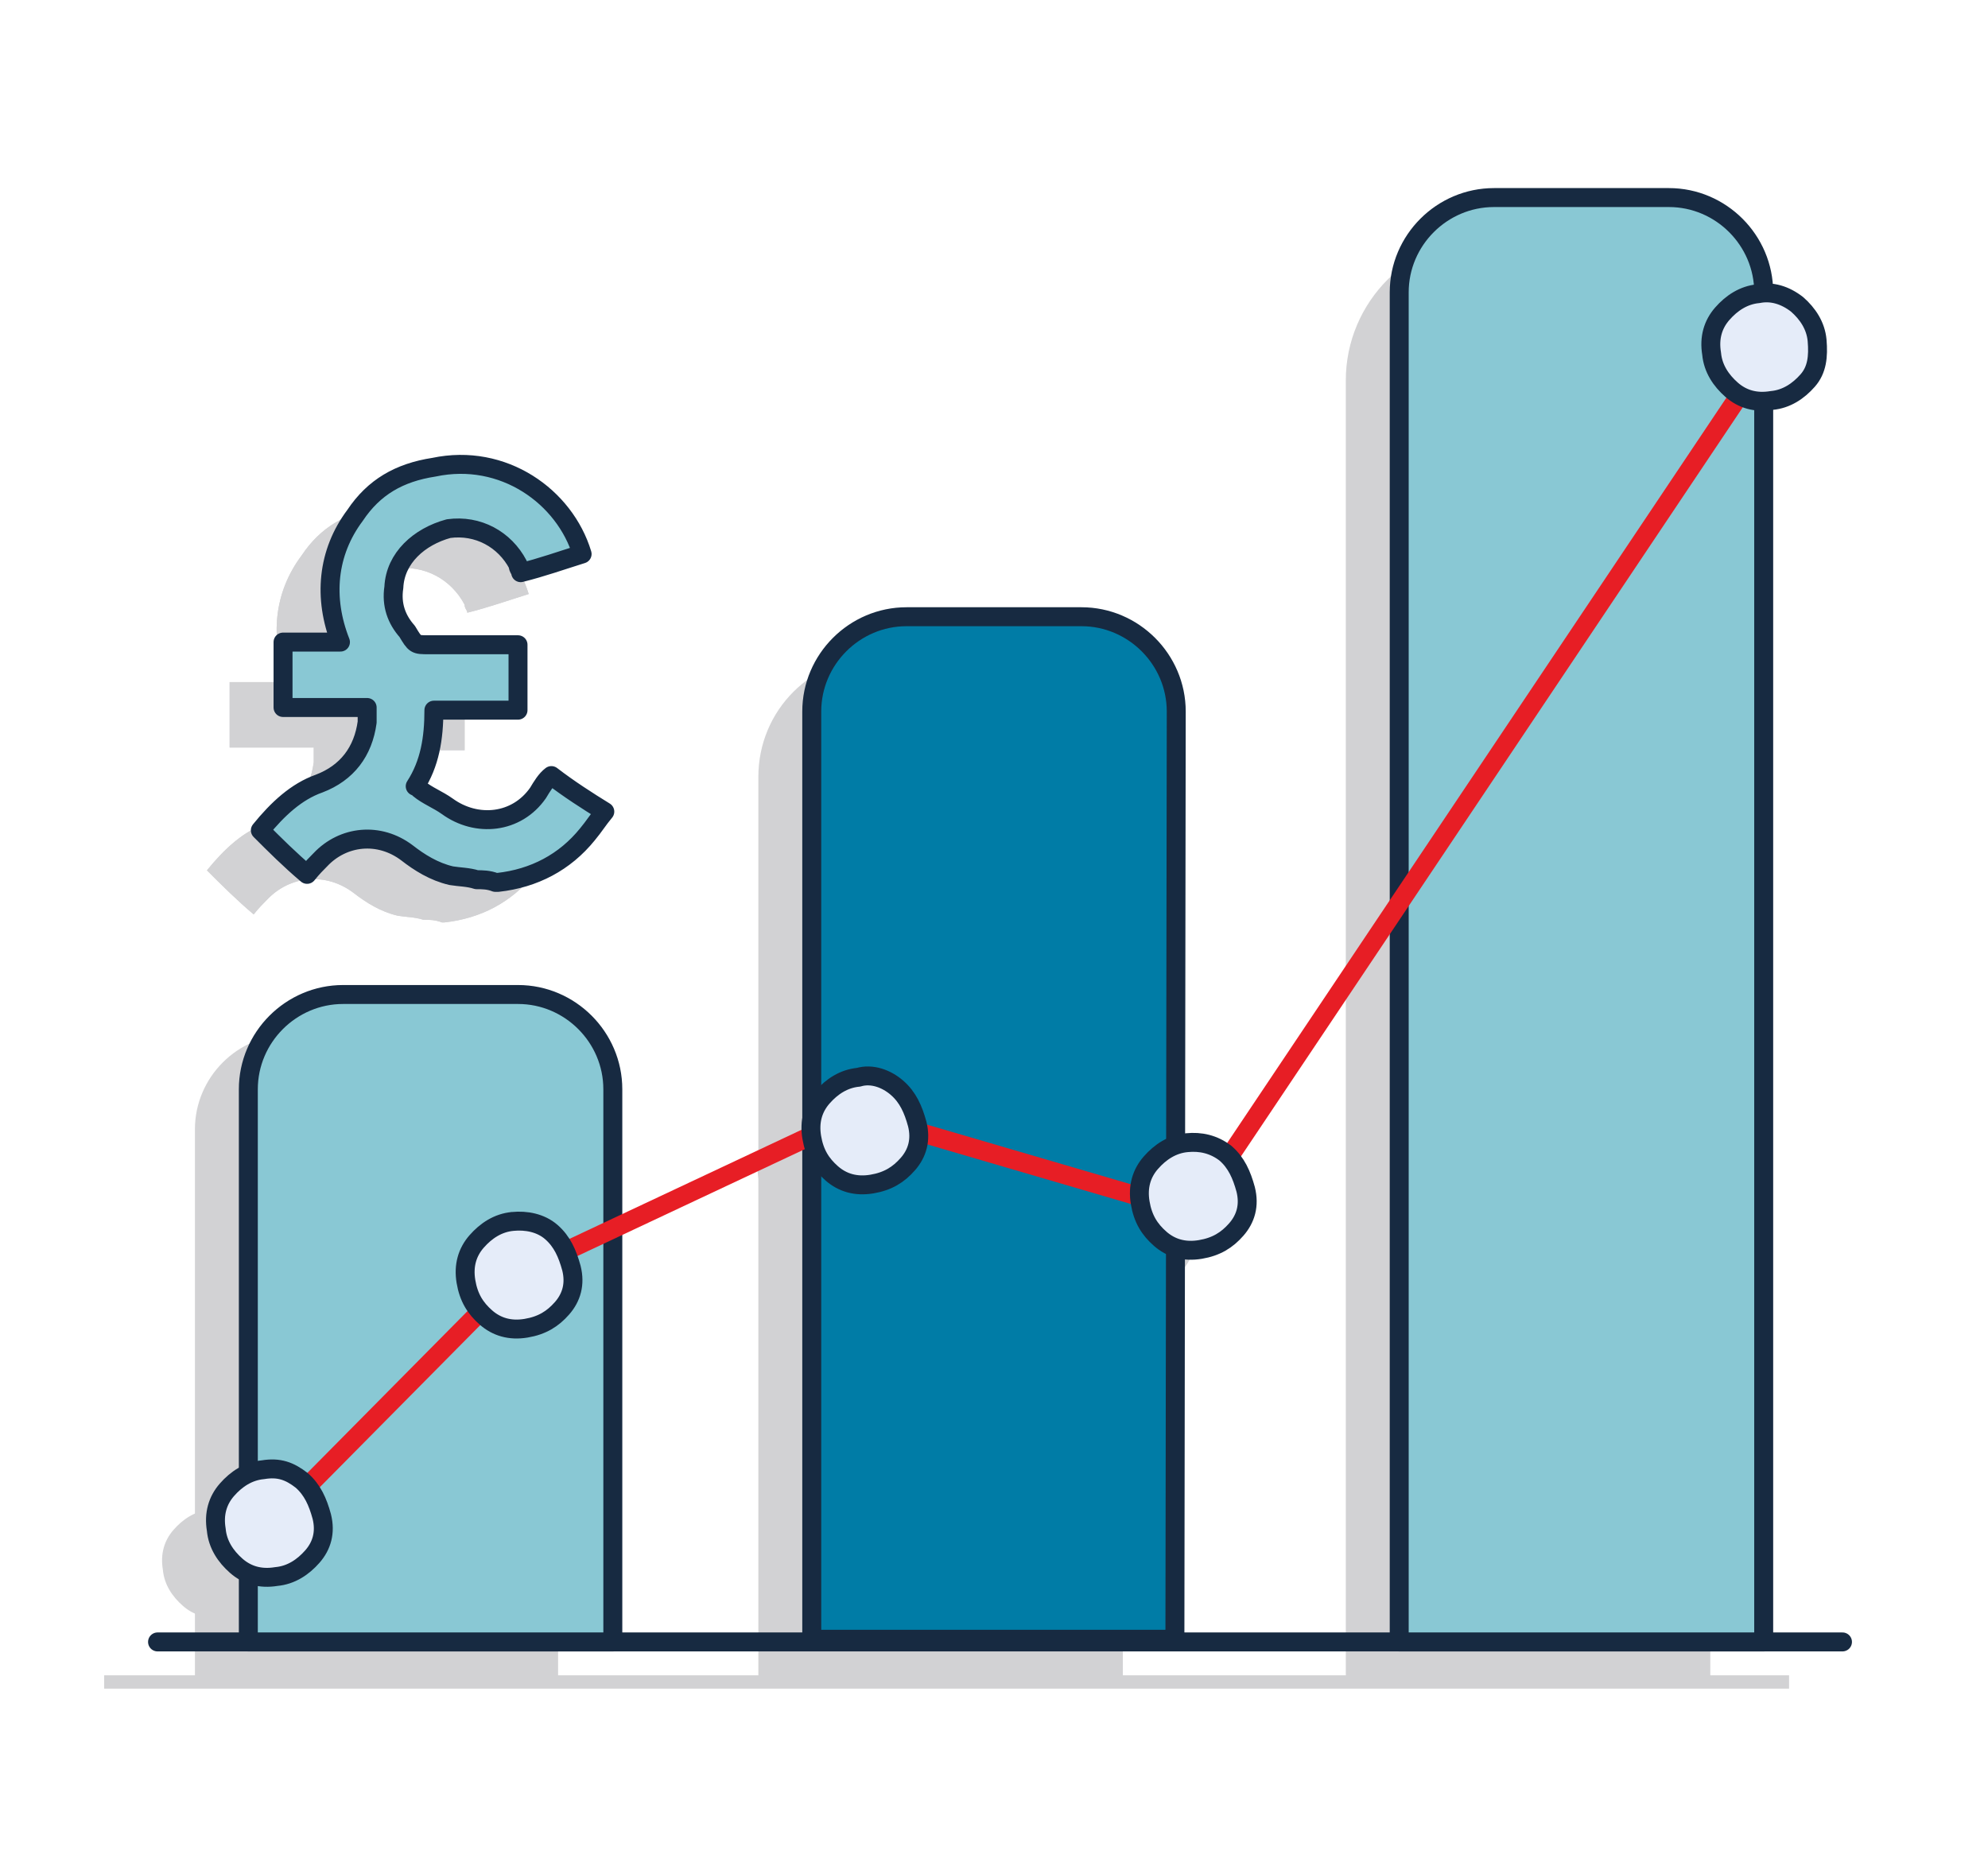 <?xml version="1.0" encoding="utf-8"?>
<!-- Generator: Adobe Illustrator 27.3.1, SVG Export Plug-In . SVG Version: 6.00 Build 0)  -->
<svg version="1.1" id="ICONS" xmlns="http://www.w3.org/2000/svg" xmlns:xlink="http://www.w3.org/1999/xlink" x="0px" y="0px"
	 viewBox="0 0 148.9 140.1" style="enable-background:new 0 0 148.9 140.1;" xml:space="preserve">
<style type="text/css">
	.st0{fill:none;stroke:#D2D2D4;stroke-miterlimit:10;}
	.st1{fill:#D2D2D4;}
	.st2{fill:none;}
	.st3{fill:none;stroke:#172A41;stroke-width:1.42;stroke-linecap:round;stroke-linejoin:round;}
	.st4{fill:#89C8D4;stroke:#172A41;stroke-width:1.42;stroke-linecap:round;stroke-linejoin:round;}
	.st5{fill:#007CA6;stroke:#172A41;stroke-width:1.42;stroke-linecap:round;stroke-linejoin:round;}
	.st6{fill:none;stroke:#E71E25;stroke-width:1.417;stroke-linecap:round;stroke-linejoin:round;}
	.st7{fill:#E5ECF9;stroke:#172A41;stroke-width:1.417;stroke-linecap:round;stroke-linejoin:round;}
	.st8{fill:#89C8D4;}
</style>
<g>
	<line class="st0" x1="7.8" y1="126" x2="134" y2="126"/>
	<path class="st1" d="M41.9,126H14.6V84.6c0-3.9,3.2-7.1,7.1-7.1h13c3.9,0,7.1,3.2,7.1,7.1V126H41.9z"/>
	<path class="st1" d="M84.1,125.8H56.8V58.2c0-5,4-9,9-9h9.3c5,0,9,4,9,9C84.1,58.2,84.1,125.8,84.1,125.8z"/>
	<path class="st1" d="M128,126h-27.2V28.5c0-5.9,4.8-10.7,10.7-10.7h5.9c5.9,0,10.7,4.8,10.7,10.7V126H128z"/>
	<g>
		<g>
			<line class="st2" x1="15.7" y1="117.7" x2="34.8" y2="98.4"/>
			<line class="st2" x1="60.7" y1="86.6" x2="85.3" y2="93.8"/>
			<line class="st2" x1="128.7" y1="29" x2="85.3" y2="93.8"/>
			<line class="st2" x1="59.9" y1="86.6" x2="34.8" y2="98.4"/>
			<path class="st1" d="M15.7,113.1c-1.1,0.1-2,0.7-2.7,1.5s-1,1.8-0.8,3c0.1,1.1,0.7,2,1.5,2.7s1.8,1,3,0.8c1.1-0.1,2-0.7,2.7-1.5
				s1-1.8,0.7-3c-0.3-1.1-0.7-2-1.5-2.7C17.7,113.2,16.9,112.9,15.7,113.1L15.7,113.1L15.7,113.1z"/>
			<path class="st1" d="M34.4,94.5c-1.1,0.1-2,0.7-2.7,1.5s-1,1.8-0.8,3s0.7,2,1.5,2.7s1.8,1,3,0.8s2-0.7,2.7-1.5s1-1.8,0.7-3
				c-0.3-1.1-0.7-2-1.5-2.7S35.4,94.4,34.4,94.5L34.4,94.5C34.3,94.5,34.4,94.5,34.4,94.5z"/>
			<path class="st1" d="M84.9,88.6c-1.1,0.1-2,0.7-2.7,1.5s-1,1.8-0.8,3s0.7,2,1.5,2.7s1.8,1,3,0.8s2-0.7,2.7-1.5s1-1.8,0.7-3
				c-0.3-1.1-0.7-2-1.5-2.7C86.9,88.7,85.9,88.5,84.9,88.6L84.9,88.6L84.9,88.6z"/>
			<path class="st1" d="M127.7,25c-1.1,0.1-2,0.7-2.7,1.5s-1,1.8-0.8,3c0.1,1.1,0.7,2,1.5,2.7s1.8,1,3,0.8c1.1-0.1,2-0.7,2.7-1.5
				s0.8-1.8,0.7-3c-0.1-1.1-0.7-2-1.5-2.7C129.7,25.1,128.7,24.8,127.7,25L127.7,25L127.7,25z"/>
		</g>
		<path class="st1" d="M60.3,83.7c-1.1,0.1-2,0.7-2.7,1.5s-1,1.8-0.8,3s0.7,2,1.5,2.7s1.8,1,3,0.8s2-0.7,2.7-1.5
			c0.7-0.8,1-1.8,0.7-3c-0.3-1.1-0.7-2-1.5-2.7S61.3,83.4,60.3,83.7L60.3,83.7C60.2,83.7,60.3,83.7,60.3,83.7z"/>
	</g>
	<g>
		<g>
			<path class="st1" d="M31.7,68.9c-0.6-0.2-1.3-0.2-1.9-0.3c-1.3-0.3-2.4-1-3.3-1.7c-2.1-1.6-4.8-1.3-6.5,0.5
				c-0.3,0.3-0.6,0.6-1,1.1c-1.3-1.1-2.4-2.2-3.5-3.3c1.3-1.6,2.7-2.9,4.4-3.5c2.1-0.8,3.3-2.4,3.6-4.6c0-0.3,0-0.8,0-1.1
				c-2.2,0-4.3,0-6.3,0c0-1.6,0-3.2,0-4.9c1.4,0,2.7,0,4.3,0c-1.3-3.3-1-6.7,1.1-9.5c1.4-2.1,3.3-3.2,5.9-3.6
				c5.2-1.1,9.8,2.2,11.1,6.5c-1.6,0.5-3,1-4.6,1.4c0-0.2-0.2-0.3-0.2-0.6c-1-1.9-3-3-5.2-2.7c-2.2,0.6-4,2.2-4.1,4.4
				c-0.2,1.3,0.2,2.4,1,3.3c0.6,1,0.6,1,1.6,1c2.2,0,4.4,0,6.7,0c0,1.6,0,3.2,0,4.9c-2.1,0-4.3,0-6.3,0c0,2.1-0.3,4-1.4,5.7
				c0.2,0,0.2,0,0.3,0.2c0.6,0.5,1.4,0.8,2.1,1.3c2.2,1.6,5.2,1.3,6.8-1c0.3-0.5,0.6-1,1-1.3c1.3,1,2.7,1.9,4,2.7
				c-0.5,0.6-0.8,1.1-1.3,1.7c-1.7,2.1-4,3.3-6.7,3.6h-0.2C32.6,68.9,32.1,68.9,31.7,68.9z"/>
		</g>
		<g>
			<path class="st1" d="M31.7,68.9c-0.6-0.2-1.3-0.2-1.9-0.3c-1.3-0.3-2.4-1-3.3-1.7c-2.1-1.6-4.8-1.3-6.5,0.5
				c-0.3,0.3-0.6,0.6-1,1.1c-1.3-1.1-2.4-2.2-3.5-3.3c1.3-1.6,2.7-2.9,4.4-3.5c2.1-0.8,3.3-2.4,3.6-4.6c0-0.3,0-0.8,0-1.1
				c-2.2,0-4.3,0-6.3,0c0-1.6,0-3.2,0-4.9c1.4,0,2.7,0,4.3,0c-1.3-3.3-1-6.7,1.1-9.5c1.4-2.1,3.3-3.2,5.9-3.6
				c5.2-1.1,9.8,2.2,11.1,6.5c-1.6,0.5-3,1-4.6,1.4c0-0.2-0.2-0.3-0.2-0.6c-1-1.9-3-3-5.2-2.7c-2.2,0.6-4,2.2-4.1,4.4
				c-0.2,1.3,0.2,2.4,1,3.3c0.6,1,0.6,1,1.6,1c2.2,0,4.4,0,6.7,0c0,1.6,0,3.2,0,4.9c-2.1,0-4.3,0-6.3,0c0,2.1-0.3,4-1.4,5.7
				c0.2,0,0.2,0,0.3,0.2c0.6,0.5,1.4,0.8,2.1,1.3c2.2,1.6,5.2,1.3,6.8-1c0.3-0.5,0.6-1,1-1.3c1.3,1,2.7,1.9,4,2.7
				c-0.5,0.6-0.8,1.1-1.3,1.7c-1.7,2.1-4,3.3-6.7,3.6h-0.2C32.6,68.9,32.1,68.9,31.7,68.9z"/>
		</g>
	</g>
</g>
<g>
	<line class="st3" x1="11.8" y1="123" x2="138" y2="123"/>
	<path class="st4" d="M45.9,123H18.6V81.6c0-3.9,3.2-7.1,7.1-7.1h13.1c3.9,0,7.1,3.2,7.1,7.1V123H45.9z"/>
	<path class="st5" d="M88,122.8H60.9c-0.1,0-0.1,0-0.1-0.1V53.3c0-3.9,3.2-7.1,7.1-7.1H81c3.9,0,7.1,3.2,7.1,7.1L88,122.8
		C88.1,122.8,88.1,122.8,88,122.8z"/>
	<path class="st4" d="M132,123h-27.2V21.9c0-3.9,3.2-7.1,7.1-7.1H125c3.9,0,7.1,3.2,7.1,7.1V123H132z"/>
	<g>
		<g>
			<line class="st6" x1="19.7" y1="114.7" x2="38.8" y2="95.4"/>
			<line class="st6" x1="64.7" y1="83.6" x2="89.3" y2="90.8"/>
			<line class="st6" x1="132.7" y1="26" x2="89.3" y2="90.8"/>
			<line class="st6" x1="63.9" y1="83.6" x2="38.8" y2="95.4"/>
			<path class="st7" d="M19.7,110.1c-1.1,0.1-2,0.7-2.7,1.5s-1,1.8-0.8,3c0.1,1.1,0.7,2,1.5,2.7s1.8,1,3,0.8c1.1-0.1,2-0.7,2.7-1.5
				s1-1.8,0.7-3c-0.3-1.1-0.7-2-1.5-2.7C21.7,110.2,20.9,109.9,19.7,110.1L19.7,110.1L19.7,110.1z"/>
			<path class="st7" d="M38.4,91.5c-1.1,0.1-2,0.7-2.7,1.5s-1,1.8-0.8,3s0.7,2,1.5,2.7s1.8,1,3,0.8s2-0.7,2.7-1.5s1-1.8,0.7-3
				c-0.3-1.1-0.7-2-1.5-2.7S39.4,91.4,38.4,91.5L38.4,91.5C38.3,91.5,38.4,91.5,38.4,91.5z"/>
			<path class="st7" d="M88.9,85.6c-1.1,0.1-2,0.7-2.7,1.5s-1,1.8-0.8,3s0.7,2,1.5,2.7s1.8,1,3,0.8s2-0.7,2.7-1.5s1-1.8,0.7-3
				c-0.3-1.1-0.7-2-1.5-2.7C90.9,85.7,89.9,85.5,88.9,85.6L88.9,85.6L88.9,85.6z"/>
			<path class="st7" d="M131.7,22c-1.1,0.1-2,0.7-2.7,1.5s-1,1.8-0.8,3c0.1,1.1,0.7,2,1.5,2.7s1.8,1,3,0.8c1.1-0.1,2-0.7,2.7-1.5
				s0.8-1.8,0.7-3c-0.1-1.1-0.7-2-1.5-2.7C133.7,22.1,132.7,21.8,131.7,22L131.7,22L131.7,22z"/>
		</g>
		<path class="st7" d="M64.3,80.7c-1.1,0.1-2,0.7-2.7,1.5s-1,1.8-0.8,3s0.7,2,1.5,2.7s1.8,1,3,0.8s2-0.7,2.7-1.5s1-1.8,0.7-3
			c-0.3-1.1-0.7-2-1.5-2.7S65.3,80.4,64.3,80.7L64.3,80.7C64.2,80.7,64.3,80.7,64.3,80.7z"/>
	</g>
	<g>
		<g>
			<path class="st8" d="M35.7,65.9c-0.6-0.2-1.3-0.2-1.9-0.3c-1.3-0.3-2.4-1-3.3-1.7c-2.1-1.6-4.8-1.3-6.5,0.5
				c-0.3,0.3-0.6,0.6-1,1.1c-1.3-1.1-2.4-2.2-3.5-3.3c1.3-1.6,2.7-2.9,4.4-3.5c2.1-0.8,3.3-2.4,3.6-4.6c0-0.3,0-0.8,0-1.1
				c-2.2,0-4.3,0-6.3,0c0-1.6,0-3.2,0-4.9c1.4,0,2.7,0,4.3,0c-1.3-3.3-1-6.7,1.1-9.5c1.4-2.1,3.3-3.2,5.9-3.6
				c5.2-1.1,9.8,2.2,11.1,6.5c-1.6,0.5-3,1-4.6,1.4c0-0.2-0.2-0.3-0.2-0.6c-1-1.9-3-3-5.2-2.7c-2.2,0.6-4,2.2-4.1,4.4
				c-0.2,1.3,0.2,2.4,1,3.3c0.6,1,0.6,1,1.6,1c2.2,0,4.4,0,6.7,0c0,1.6,0,3.2,0,4.9c-2.1,0-4.3,0-6.3,0c0,2.1-0.3,4-1.4,5.7
				c0.2,0,0.2,0,0.3,0.2c0.6,0.5,1.4,0.8,2.1,1.3c2.2,1.6,5.2,1.3,6.8-1c0.3-0.5,0.6-1,1-1.3c1.3,1,2.7,1.9,4,2.7
				c-0.5,0.6-0.8,1.1-1.3,1.7c-1.7,2.1-4,3.3-6.7,3.6h-0.2C36.6,65.9,36.1,65.9,35.7,65.9z"/>
		</g>
		<g>
			<path class="st3" d="M35.7,65.9c-0.6-0.2-1.3-0.2-1.9-0.3c-1.3-0.3-2.4-1-3.3-1.7c-2.1-1.6-4.8-1.3-6.5,0.5
				c-0.3,0.3-0.6,0.6-1,1.1c-1.3-1.1-2.4-2.2-3.5-3.3c1.3-1.6,2.7-2.9,4.4-3.5c2.1-0.8,3.3-2.4,3.6-4.6c0-0.3,0-0.8,0-1.1
				c-2.2,0-4.3,0-6.3,0c0-1.6,0-3.2,0-4.9c1.4,0,2.7,0,4.3,0c-1.3-3.3-1-6.7,1.1-9.5c1.4-2.1,3.3-3.2,5.9-3.6
				c5.2-1.1,9.8,2.2,11.1,6.5c-1.6,0.5-3,1-4.6,1.4c0-0.2-0.2-0.3-0.2-0.6c-1-1.9-3-3-5.2-2.7c-2.2,0.6-4,2.2-4.1,4.4
				c-0.2,1.3,0.2,2.4,1,3.3c0.6,1,0.6,1,1.6,1c2.2,0,4.4,0,6.7,0c0,1.6,0,3.2,0,4.9c-2.1,0-4.3,0-6.3,0c0,2.1-0.3,4-1.4,5.7
				c0.2,0,0.2,0,0.3,0.2c0.6,0.5,1.4,0.8,2.1,1.3c2.2,1.6,5.2,1.3,6.8-1c0.3-0.5,0.6-1,1-1.3c1.3,1,2.7,1.9,4,2.7
				c-0.5,0.6-0.8,1.1-1.3,1.7c-1.7,2.1-4,3.3-6.7,3.6h-0.2C36.6,65.9,36.1,65.9,35.7,65.9z"/>
		</g>
	</g>
</g>
</svg>
